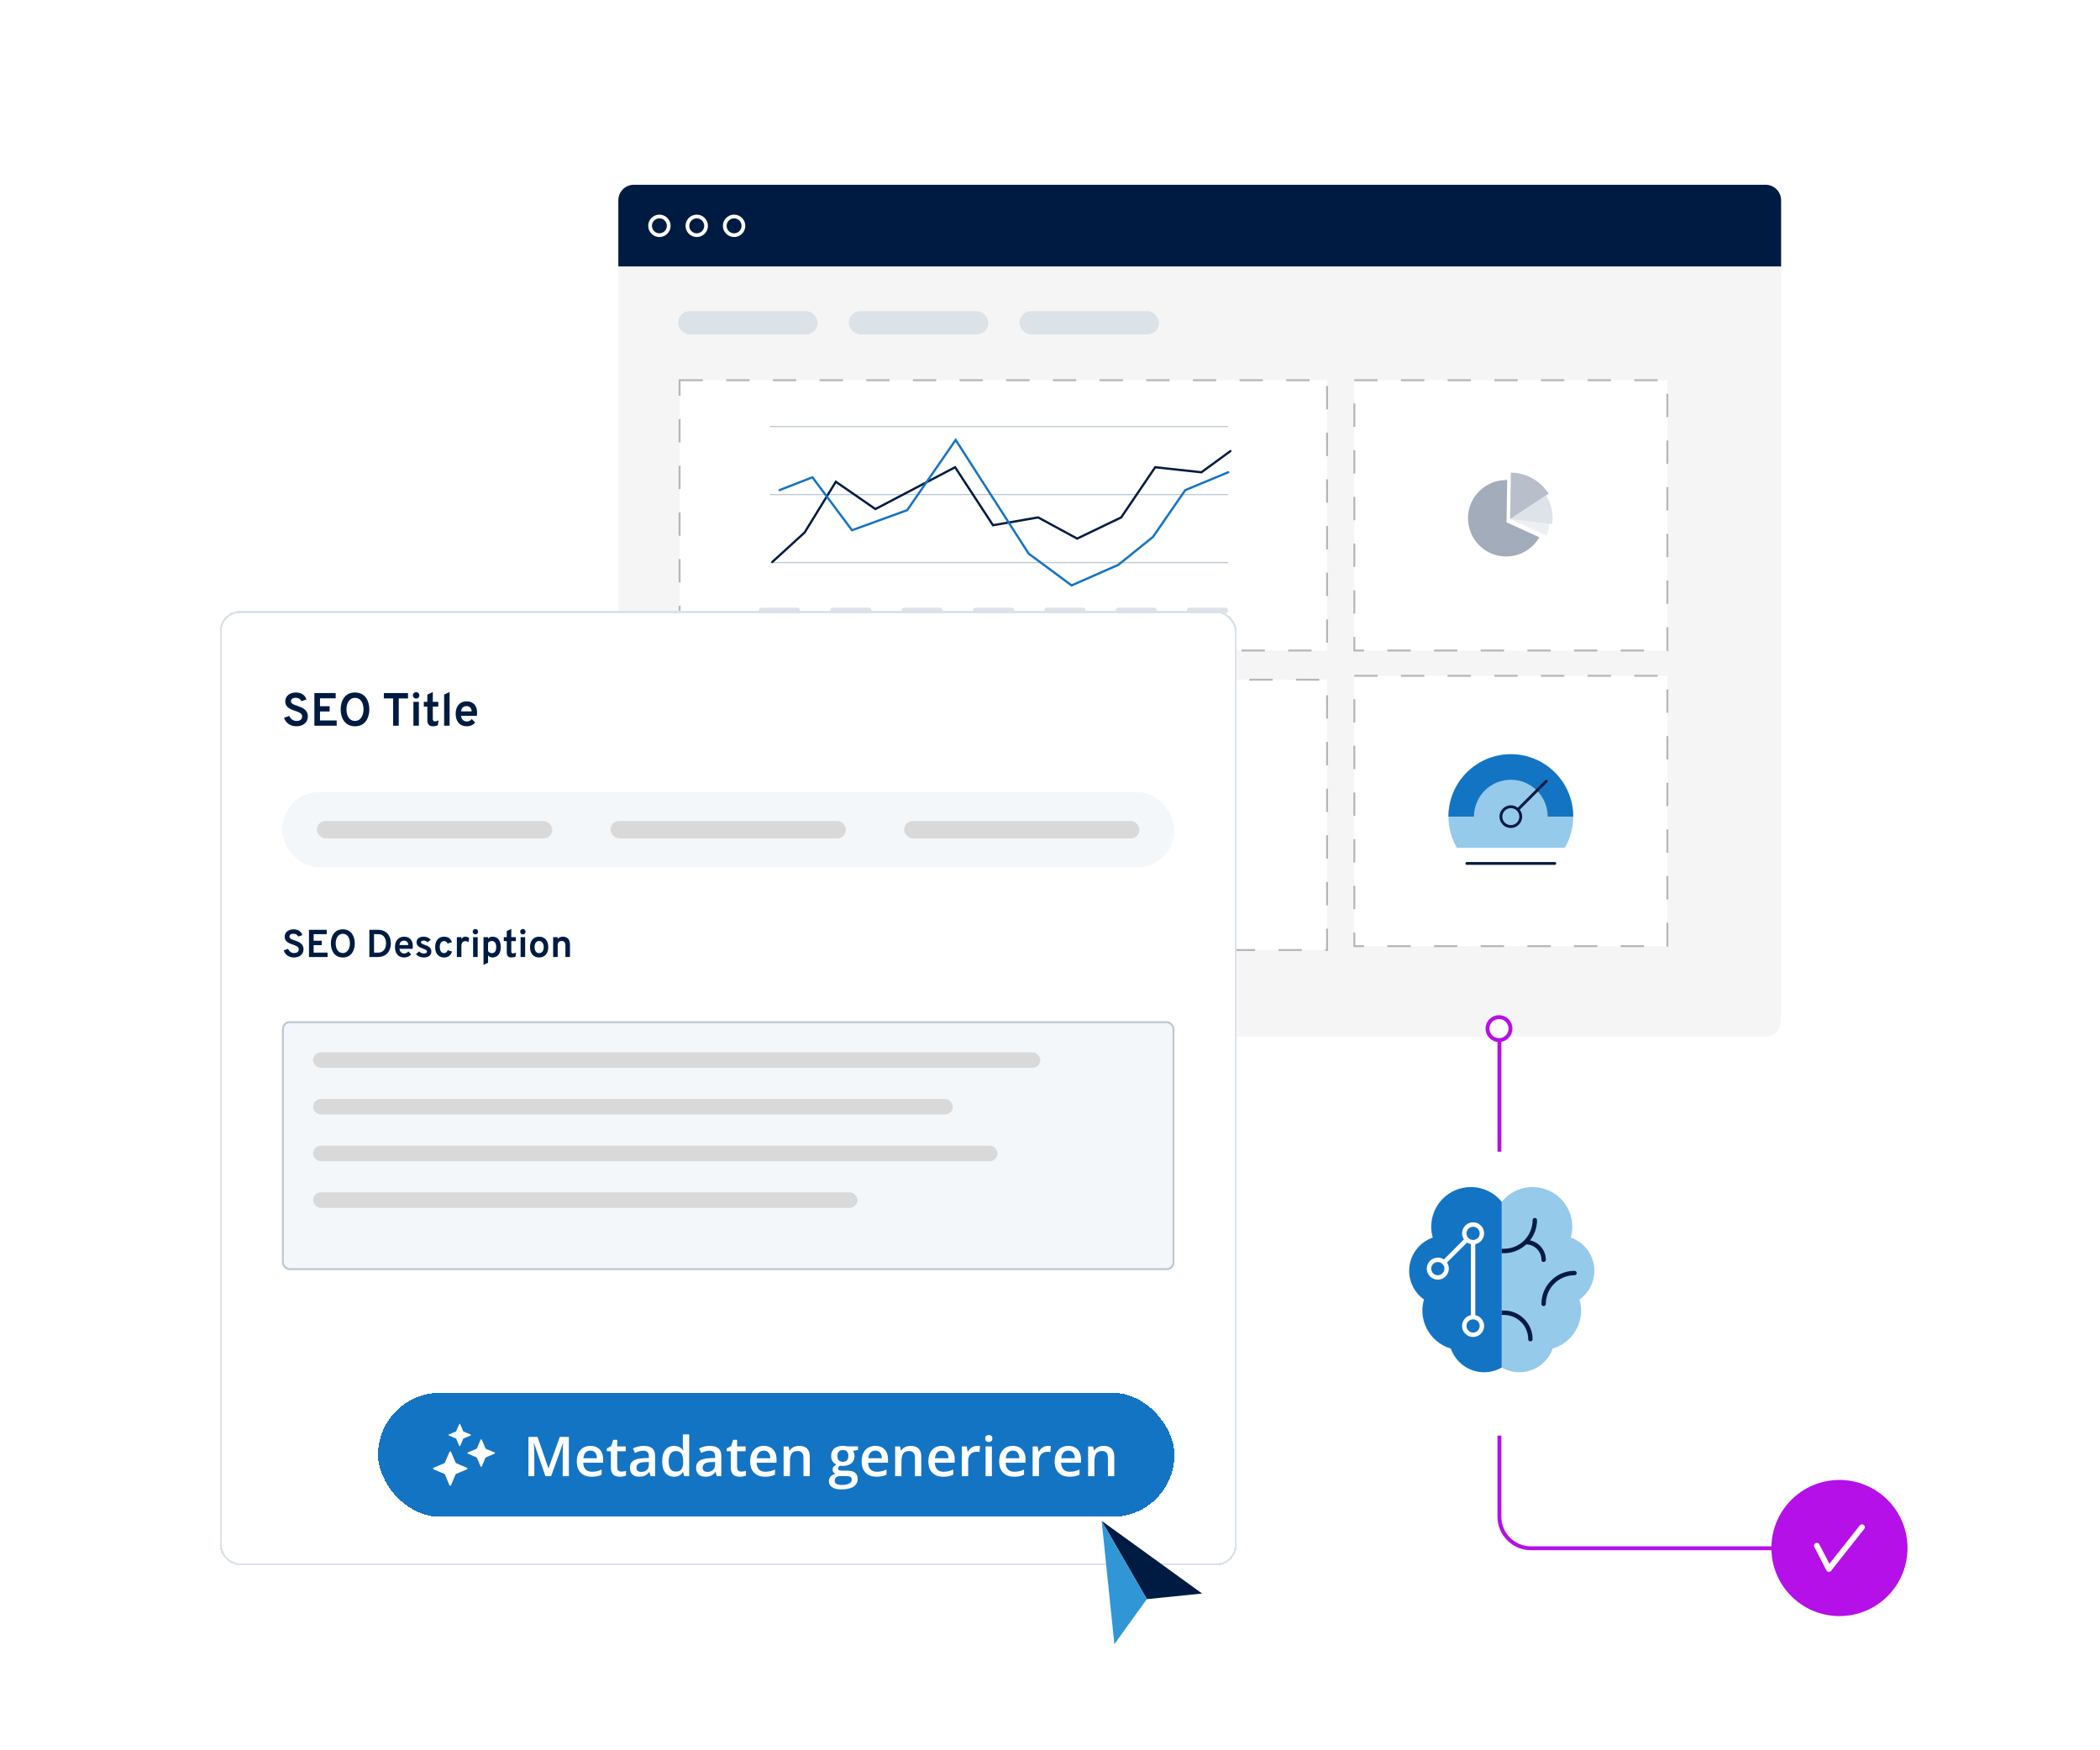 <?xml version="1.0" encoding="UTF-8"?>
<svg xmlns="http://www.w3.org/2000/svg" width="1080" height="900" viewBox="0 0 1080 900" fill="none">
  <rect width="1080" height="900" fill="white"></rect>
  <g filter="url(#filter0_d_903_5336)">
    <rect x="318" y="95" width="598" height="434" rx="8" fill="#F5F5F5"></rect>
  </g>
  <rect x="348.726" y="160" width="71.782" height="11.964" rx="5.982" fill="#DBE2E8"></rect>
  <rect x="436.508" y="160" width="71.782" height="11.964" rx="5.982" fill="#DBE2E8"></rect>
  <rect x="524.29" y="160" width="71.782" height="11.964" rx="5.982" fill="#DBE2E8"></rect>
  <rect x="349.5" y="195.5" width="333" height="139" fill="white"></rect>
  <rect x="349.5" y="195.5" width="333" height="139" stroke="#B7B7B7" stroke-dasharray="12 12"></rect>
  <g clip-path="url(#clip0_903_5336)">
    <path d="M514.418 250.132C514.364 250.132 514.313 250.129 514.259 250.129C514.178 250.125 514.093 250.125 514.009 250.125C505.168 250.126 498 257.29 498 266.134C498 274.978 505.168 282.143 514.009 282.143C519.945 282.143 525.124 278.914 527.889 274.115L514.144 267.837L514.418 250.132H514.418Z" fill="#465A75"></path>
    <path d="M515.658 266.458L529.403 272.736L531.108 273.514C531.433 272.018 531.853 270.316 532.066 268.502L521.962 267.243L515.658 266.457L515.658 266.458Z" fill="#DBE2E8"></path>
    <path d="M530.729 256.534L529.66 257.238L517.865 265.004L515.659 266.457L521.962 267.243L532.066 268.502H532.067L533.249 268.65C533.366 267.888 533.434 267.111 533.445 266.319C533.449 266.214 533.449 266.108 533.449 266.003C533.449 262.524 532.451 259.278 530.729 256.534H530.729L530.729 256.534Z" fill="#BCC8D4"></path>
    <path d="M529.66 257.238L530.729 256.534H530.73L531.785 255.837C531.433 255.285 531.054 254.754 530.648 254.239C527.199 249.901 521.912 247.088 515.959 247L515.932 248.753L515.658 266.458L517.866 265.004L529.66 257.238L529.66 257.238Z" fill="#718095"></path>
  </g>
  <rect x="384" y="203" width="270" height="126.115" rx="4.586" fill="white"></rect>
  <line x1="396.038" y1="219.337" x2="631.643" y2="219.337" stroke="#BCC8D4" stroke-width="0.573"></line>
  <line x1="396.038" y1="254.306" x2="631.643" y2="254.306" stroke="#BCC8D4" stroke-width="0.573"></line>
  <line x1="396.038" y1="289.274" x2="631.643" y2="289.274" stroke="#BCC8D4" stroke-width="0.573"></line>
  <path d="M397.185 288.987L413.809 273.796L429.86 247.713L450.21 261.758L491.198 240.261L510.688 270.07L533.905 266.057L553.968 276.949L576.612 266.057L594.096 240.261L617.885 242.841L632.79 231.949" stroke="#001B41" stroke-width="1.147" stroke-linecap="round"></path>
  <path d="M400.911 252.013L417.821 245.42L438.172 272.65L466.548 262.331L491.484 226.217L529.032 284.688L551.102 301.025L575.178 290.42L592.949 276.089L609.573 252.013L631.643 242.841" stroke="#1474C4" stroke-width="1.147" stroke-linecap="round"></path>
  <line x1="391.739" y1="313.923" x2="410.083" y2="313.923" stroke="#DBE2E8" stroke-width="2.866" stroke-linecap="round"></line>
  <line x1="428.427" y1="313.923" x2="446.771" y2="313.923" stroke="#DBE2E8" stroke-width="2.866" stroke-linecap="round"></line>
  <line x1="465.115" y1="313.923" x2="483.458" y2="313.923" stroke="#DBE2E8" stroke-width="2.866" stroke-linecap="round"></line>
  <line x1="501.803" y1="313.923" x2="520.146" y2="313.923" stroke="#DBE2E8" stroke-width="2.866" stroke-linecap="round"></line>
  <line x1="538.49" y1="313.923" x2="556.834" y2="313.923" stroke="#DBE2E8" stroke-width="2.866" stroke-linecap="round"></line>
  <line x1="575.178" y1="313.923" x2="593.522" y2="313.923" stroke="#DBE2E8" stroke-width="2.866" stroke-linecap="round"></line>
  <line x1="611.866" y1="313.923" x2="630.21" y2="313.923" stroke="#DBE2E8" stroke-width="2.866" stroke-linecap="round"></line>
  <rect x="696.5" y="195.5" width="161" height="139" fill="white"></rect>
  <rect x="696.5" y="195.5" width="161" height="139" stroke="#B7B7B7" stroke-dasharray="12 12"></rect>
  <g opacity="0.5" clip-path="url(#clip1_903_5336)">
    <path d="M775.121 246.845C775.054 246.845 774.992 246.841 774.925 246.841C774.826 246.837 774.722 246.837 774.618 246.837C763.765 246.837 754.965 255.633 754.965 266.49C754.965 277.347 763.765 286.143 774.618 286.143C781.906 286.143 788.263 282.179 791.658 276.287L774.784 268.58L775.121 246.845H775.121Z" fill="#465A75"></path>
    <path d="M776.643 266.887L793.516 274.594L795.61 275.55C796.009 273.713 796.524 271.624 796.786 269.397L784.382 267.851L776.643 266.887L776.643 266.887Z" fill="#DBE2E8"></path>
    <path d="M795.145 254.705L793.832 255.569L779.353 265.102L776.644 266.887L784.382 267.851L796.786 269.397H796.787L798.239 269.578C798.382 268.643 798.465 267.689 798.479 266.717C798.484 266.588 798.484 266.458 798.484 266.328C798.484 262.057 797.259 258.073 795.145 254.704H795.145L795.145 254.705Z" fill="#BCC8D4"></path>
    <path d="M793.832 255.569L795.145 254.705H795.145L796.441 253.849C796.009 253.171 795.544 252.519 795.045 251.887C790.811 246.561 784.321 243.108 777.012 243L776.979 245.152L776.643 266.887L779.353 265.103L793.832 255.569L793.832 255.569Z" fill="#718095"></path>
  </g>
  <path d="M318 103C318 98.582 321.582 95 326 95H908C912.418 95 916 98.582 916 103V137H318V103Z" fill="#001B41"></path>
  <circle cx="339.124" cy="116.124" r="4.801" stroke="white" stroke-width="1.92"></circle>
  <circle cx="358.327" cy="116.124" r="4.801" stroke="white" stroke-width="1.92"></circle>
  <circle cx="377.531" cy="116.124" r="4.801" stroke="white" stroke-width="1.92"></circle>
  <rect x="696.5" y="347.5" width="161" height="139" fill="white"></rect>
  <rect x="696.5" y="347.5" width="161" height="139" stroke="#B7B7B7" stroke-dasharray="12 12"></rect>
  <g clip-path="url(#clip2_903_5336)">
    <g clip-path="url(#clip3_903_5336)">
      <path d="M804.78 435.958C807.511 431.238 809.083 425.763 809.083 419.917C809.083 402.198 794.719 387.833 777 387.833C759.281 387.833 744.917 402.198 744.917 419.917C744.917 425.763 746.487 431.238 749.22 435.958H804.78Z" fill="#95CAEB"></path>
      <path d="M777 400.958C787.471 400.958 795.958 409.446 795.958 419.917H809.083C809.083 402.198 794.719 387.833 777 387.833C759.281 387.833 744.917 402.198 744.917 419.917H758.042C758.042 409.446 766.529 400.958 777 400.958Z" fill="#1474C4"></path>
      <path d="M799.604 444.708H754.396C753.993 444.708 753.667 444.382 753.667 443.979C753.667 443.577 753.993 443.25 754.396 443.25H799.604C800.007 443.25 800.333 443.577 800.333 443.979C800.333 444.382 800.007 444.708 799.604 444.708Z" fill="#001B41"></path>
      <path d="M795.745 401.171C795.461 400.887 794.999 400.887 794.714 401.171L780.558 415.327C779.571 414.559 778.346 414.083 777 414.083C773.783 414.083 771.167 416.7 771.167 419.917C771.167 423.134 773.783 425.75 777 425.75C780.217 425.75 782.833 423.134 782.833 419.917C782.833 418.572 782.357 417.347 781.589 416.358L795.745 402.202C796.03 401.918 796.03 401.456 795.745 401.171ZM777 424.292C774.588 424.292 772.625 422.329 772.625 419.917C772.625 417.505 774.588 415.542 777 415.542C779.412 415.542 781.375 417.505 781.375 419.917C781.375 422.329 779.412 424.292 777 424.292Z" fill="#001B41"></path>
    </g>
  </g>
  <rect x="522.5" y="349.5" width="160" height="139" fill="white"></rect>
  <rect x="522.5" y="349.5" width="160" height="139" stroke="#B7B7B7" stroke-dasharray="12 12"></rect>
  <g clip-path="url(#clip4_903_5336)">
    <path d="M593.927 420.681H588.631C587.781 420.681 587.092 421.37 587.092 422.22V433.125C587.092 433.975 587.781 434.664 588.631 434.664H593.927C594.777 434.664 595.466 433.975 595.466 433.125V422.22C595.466 421.37 594.777 420.681 593.927 420.681Z" fill="#465A75"></path>
    <path d="M604.835 404H599.539C598.689 404 598 404.689 598 405.539V433.294C598 434.144 598.689 434.833 599.539 434.833H604.835C605.685 434.833 606.374 434.144 606.374 433.294V405.539C606.374 404.689 605.685 404 604.835 404Z" fill="#BCC8D4"></path>
    <path d="M615.835 413.05H610.539C609.689 413.05 609 413.739 609 414.589V433.127C609 433.978 609.689 434.667 610.539 434.667H615.835C616.685 434.667 617.374 433.978 617.374 433.127V414.589C617.374 413.739 616.685 413.05 615.835 413.05Z" fill="#97A3B4"></path>
  </g>
  <rect x="349.5" y="349.5" width="160" height="139" fill="white"></rect>
  <rect x="349.5" y="349.5" width="160" height="139" stroke="#B7B7B7" stroke-dasharray="12 12"></rect>
  <g clip-path="url(#clip5_903_5336)">
    <path d="M420.927 420.681H415.631C414.781 420.681 414.092 421.37 414.092 422.22V433.125C414.092 433.975 414.781 434.664 415.631 434.664H420.927C421.777 434.664 422.466 433.975 422.466 433.125V422.22C422.466 421.37 421.777 420.681 420.927 420.681Z" fill="#465A75"></path>
    <path d="M431.835 404H426.539C425.689 404 425 404.689 425 405.539V433.294C425 434.144 425.689 434.833 426.539 434.833H431.835C432.685 434.833 433.374 434.144 433.374 433.294V405.539C433.374 404.689 432.685 404 431.835 404Z" fill="#BCC8D4"></path>
    <path d="M442.835 413.05H437.539C436.689 413.05 436 413.739 436 414.589V433.127C436 433.978 436.689 434.667 437.539 434.667H442.835C443.685 434.667 444.374 433.978 444.374 433.127V414.589C444.374 413.739 443.685 413.05 442.835 413.05Z" fill="#97A3B4"></path>
  </g>
  <path d="M771.125 528V779.875C771.125 788.853 778.397 796.125 787.375 796.125H913.312" stroke="#B410E7" stroke-width="2"></path>
  <path d="M946 831C965.338 831 981 815.338 981 796C981 776.663 965.338 761 946 761C926.663 761 911 776.663 911 796C911 815.338 926.663 831 946 831Z" fill="#B410E7"></path>
  <path d="M934.392 794.804L940.575 806.792L957.608 785.267" stroke="white" stroke-width="2.917" stroke-linecap="round" stroke-linejoin="round"></path>
  <g filter="url(#filter1_d_903_5336)">
    <rect width="146" height="146" rx="5.771" transform="matrix(-1 0 0 1 844 585)" fill="white"></rect>
  </g>
  <g clip-path="url(#clip6_903_5336)">
    <path d="M772.325 617.978C776.067 613.35 781.783 610.384 788.198 610.384C799.47 610.384 808.605 619.52 808.605 630.792C808.605 632.728 808.317 634.594 807.814 636.368C814.873 638.85 819.943 645.558 819.943 653.467C819.943 659.555 816.932 664.931 812.331 668.221C812.848 670.02 813.14 671.911 813.14 673.874C813.14 683.135 806.966 690.944 798.513 693.438C796.046 700.524 789.323 705.619 781.395 705.619C778.087 705.619 774.996 704.719 772.325 703.173V617.978Z" fill="#95CAEB"></path>
    <path d="M772.325 617.978C768.584 613.35 762.868 610.384 756.453 610.384C745.181 610.384 736.045 619.52 736.045 630.792C736.045 632.728 736.333 634.594 736.837 636.368C729.778 638.85 724.708 645.558 724.708 653.467C724.708 659.555 727.719 664.931 732.32 668.221C731.803 670.02 731.51 671.911 731.51 673.874C731.51 683.135 737.685 690.944 746.138 693.438C748.605 700.524 755.328 705.619 763.255 705.619C766.564 705.619 769.654 704.719 772.325 703.173V617.978Z" fill="#1474C4"></path>
    <path d="M739.447 646.664C740.601 646.664 741.671 647.013 742.569 647.608L752.863 637.313C752.269 636.417 751.92 635.345 751.92 634.191C751.92 631.064 754.462 628.522 757.589 628.522C760.716 628.522 763.258 631.064 763.258 634.191C763.258 636.93 761.308 639.218 758.723 639.744V676.253C761.308 676.779 763.258 679.069 763.258 681.806C763.258 684.933 760.716 687.475 757.589 687.475C754.462 687.475 751.92 684.933 751.92 681.806C751.92 679.067 753.87 676.779 756.455 676.253V639.746C755.732 639.599 755.063 639.311 754.466 638.916L744.172 649.211C744.766 650.106 745.115 651.179 745.115 652.333C745.115 655.46 742.573 658.002 739.447 658.002C736.32 658.002 733.778 655.46 733.778 652.333C733.778 649.206 736.32 646.664 739.447 646.664ZM760.988 634.193C760.988 632.318 759.462 630.792 757.587 630.792C755.711 630.792 754.185 632.318 754.185 634.193C754.185 636.068 755.711 637.594 757.587 637.594C759.462 637.594 760.988 636.068 760.988 634.193ZM754.185 681.81C754.185 683.686 755.711 685.212 757.587 685.212C759.462 685.212 760.988 683.686 760.988 681.81C760.988 679.935 759.462 678.409 757.587 678.409C755.711 678.409 754.185 679.935 754.185 681.81ZM739.447 655.734C741.322 655.734 742.848 654.208 742.848 652.333C742.848 650.458 741.322 648.932 739.447 648.932C737.571 648.932 736.045 650.458 736.045 652.333C736.045 654.208 737.571 655.734 739.447 655.734Z" fill="white"></path>
    <path d="M793.867 671.607C794.492 671.607 795 671.099 795 670.473C795 662.346 801.612 655.734 809.739 655.734C810.365 655.734 810.873 655.226 810.873 654.601C810.873 653.975 810.365 653.467 809.739 653.467C800.361 653.467 792.733 661.095 792.733 670.473C792.733 671.099 793.241 671.607 793.867 671.607ZM772.325 642.129H773.459C781.586 642.129 788.198 635.517 788.198 627.391C788.198 626.765 788.706 626.257 789.332 626.257C789.957 626.257 790.465 626.765 790.465 627.391C790.465 631.318 789.114 634.928 786.871 637.807C791.506 638.769 795 642.882 795 647.798C795 648.424 794.492 648.932 793.867 648.932C793.241 648.932 792.733 648.424 792.733 647.798C792.733 643.481 789.261 639.971 784.964 639.878C781.933 642.674 777.899 644.397 773.459 644.397H772.325V642.129ZM772.325 673.874H773.459C781.586 673.874 788.198 680.486 788.198 688.613C788.198 689.239 787.69 689.747 787.064 689.747C786.438 689.747 785.93 689.239 785.93 688.613C785.93 681.738 780.334 676.142 773.459 676.142H772.325V673.874Z" fill="#001B41"></path>
  </g>
  <g filter="url(#filter2_d_903_5336)">
    <rect x="113" y="309" width="523" height="490.697" rx="10.336" fill="white" shape-rendering="crispEdges"></rect>
    <rect x="113.5" y="309.5" width="522" height="489.697" rx="9.836" stroke="#DBE2E8" shape-rendering="crispEdges"></rect>
    <path d="M152.416 368.288C149.32 368.288 146.992 366.608 146.08 363.944L148.744 362.96C149.44 364.496 150.784 365.552 152.512 365.552C154.24 365.552 155.392 364.76 155.392 363.224C155.392 361.616 153.688 361.016 151.792 360.368C149.392 359.552 146.704 358.616 146.704 355.424C146.704 352.976 148.696 350.912 152.224 350.912C155.152 350.912 157 352.448 157.6 354.512L155.008 355.376C154.576 354.392 153.616 353.648 152.032 353.648C150.52 353.648 149.632 354.296 149.632 355.448C149.632 356.672 151.096 357.176 152.848 357.752C155.296 358.616 158.32 359.672 158.32 363.224C158.32 366.464 155.728 368.288 152.416 368.288ZM161.688 368V351.2H172.632V353.912H164.568V357.968H169.536V360.68H164.568V365.288H173.16V368H161.688ZM182.566 368.288C177.166 368.288 175.198 363.752 175.198 359.6C175.198 355.448 177.166 350.912 182.566 350.912C187.99 350.912 189.934 355.448 189.934 359.6C189.934 363.752 187.99 368.288 182.566 368.288ZM182.566 365.528C185.806 365.528 186.958 362.168 186.958 359.6C186.958 356.84 185.83 353.672 182.566 353.672C179.302 353.672 178.174 357.008 178.174 359.6C178.174 362.336 179.302 365.528 182.566 365.528ZM205.061 353.96V368H202.181V353.96H197.405V351.2H209.837V353.96H205.061ZM214.029 354.056C213.093 354.056 212.349 353.312 212.349 352.376C212.349 351.464 213.093 350.72 214.029 350.72C214.965 350.72 215.685 351.464 215.685 352.376C215.685 353.312 214.965 354.056 214.029 354.056ZM212.613 368V355.736H215.421V368H212.613ZM222.634 368.288C220.618 368.288 219.778 367.088 219.778 365.144V358.184H217.954V355.736H219.778V352.016L222.586 350.672V355.736H225.418V358.184H222.586V364.592C222.586 365.288 222.874 365.768 223.618 365.768C224.242 365.768 224.89 365.576 225.538 365.216L225.202 367.736C224.506 368.096 223.642 368.288 222.634 368.288ZM228.412 368V351.992L231.22 350.672V368H228.412ZM240.012 368.288C236.532 368.288 234.348 365.888 234.348 361.856C234.348 357.848 236.58 355.448 240.012 355.448C242.964 355.448 245.364 357.272 245.364 361.208C245.364 361.712 245.34 362.384 245.268 362.936H237.132C237.228 364.736 238.548 365.816 240.012 365.816C241.092 365.816 241.956 365.408 242.604 364.544L244.38 366.368C243.42 367.52 241.98 368.288 240.012 368.288ZM237.156 360.608H242.58C242.46 358.736 241.284 357.92 240.012 357.92C238.5 357.92 237.3 358.688 237.156 360.608Z" fill="#001B41"></path>
    <rect x="145" y="402" width="459" height="38.929" rx="19.464" fill="#F4F7FA"></rect>
    <rect x="162.967" y="416.973" width="121.059" height="8.984" rx="4.492" fill="#D9D9D9"></rect>
    <rect x="313.971" y="416.973" width="121.059" height="8.984" rx="4.492" fill="#D9D9D9"></rect>
    <rect x="464.975" y="416.973" width="121.059" height="8.984" rx="4.492" fill="#D9D9D9"></rect>
    <path d="M151.18 487.169C148.6 487.169 146.66 485.769 145.9 483.549L148.12 482.729C148.7 484.009 149.82 484.889 151.26 484.889C152.7 484.889 153.66 484.229 153.66 482.949C153.66 481.609 152.24 481.109 150.66 480.569C148.66 479.889 146.42 479.109 146.42 476.449C146.42 474.409 148.08 472.689 151.02 472.689C153.46 472.689 155 473.969 155.5 475.689L153.34 476.409C152.98 475.589 152.18 474.969 150.86 474.969C149.6 474.969 148.86 475.509 148.86 476.469C148.86 477.489 150.08 477.909 151.54 478.389C153.58 479.109 156.1 479.989 156.1 482.949C156.1 485.649 153.94 487.169 151.18 487.169ZM158.907 486.929V472.929H168.027V475.189H161.307V478.569H165.447V480.829H161.307V484.669H168.467V486.929H158.907ZM176.305 487.169C171.805 487.169 170.165 483.389 170.165 479.929C170.165 476.469 171.805 472.689 176.305 472.689C180.825 472.689 182.445 476.469 182.445 479.929C182.445 483.389 180.825 487.169 176.305 487.169ZM176.305 484.869C179.005 484.869 179.965 482.069 179.965 479.929C179.965 477.629 179.025 474.989 176.305 474.989C173.585 474.989 172.645 477.769 172.645 479.929C172.645 482.209 173.585 484.869 176.305 484.869ZM189.962 472.929H194.282C199.182 472.929 201.022 476.449 201.022 479.929C201.022 483.129 199.342 486.929 194.202 486.929H189.962V472.929ZM194.542 484.669C197.522 484.669 198.542 482.129 198.542 479.929C198.542 477.569 197.422 475.189 194.762 475.189H192.362V484.669H194.542ZM207.849 487.169C204.949 487.169 203.129 485.169 203.129 481.809C203.129 478.469 204.989 476.469 207.849 476.469C210.309 476.469 212.309 477.989 212.309 481.269C212.309 481.689 212.289 482.249 212.229 482.709H205.449C205.529 484.209 206.629 485.109 207.849 485.109C208.749 485.109 209.469 484.769 210.009 484.049L211.489 485.569C210.689 486.529 209.489 487.169 207.849 487.169ZM205.469 480.769H209.989C209.889 479.209 208.909 478.529 207.849 478.529C206.589 478.529 205.589 479.169 205.469 480.769ZM217.925 487.169C216.285 487.169 214.705 486.489 213.945 485.409L215.545 484.049C215.965 484.469 216.805 485.129 217.925 485.129C218.885 485.129 219.585 484.869 219.585 484.129C219.585 483.409 218.765 483.089 217.605 482.629C215.385 481.889 214.225 481.029 214.225 479.309C214.225 477.469 215.845 476.469 217.865 476.469C219.625 476.469 220.825 477.229 221.525 478.049L219.905 479.369C219.405 478.889 218.805 478.509 217.865 478.509C217.025 478.509 216.485 478.809 216.485 479.349C216.485 479.969 217.405 480.329 218.485 480.689C220.465 481.349 221.845 482.189 221.845 484.129C221.845 486.109 220.285 487.169 217.925 487.169ZM228.353 487.169C225.573 487.169 223.793 485.189 223.793 481.829C223.793 478.489 225.573 476.469 228.353 476.469C230.333 476.469 231.793 477.329 232.413 479.289L230.193 480.029C229.893 479.249 229.273 478.709 228.433 478.709C227.013 478.709 226.173 479.929 226.173 481.829C226.173 483.729 227.013 484.909 228.353 484.909C229.273 484.909 229.933 484.389 230.213 483.429L232.453 484.109C231.873 486.129 230.473 487.169 228.353 487.169ZM234.957 486.929V476.709H237.297V477.769C237.697 476.929 238.377 476.469 239.397 476.469C240.157 476.469 240.777 476.729 241.297 477.169L240.957 479.309C240.537 479.009 239.997 478.769 239.217 478.769C238.317 478.769 237.297 479.269 237.297 481.209V486.929H234.957ZM244.497 475.309C243.717 475.309 243.097 474.689 243.097 473.909C243.097 473.149 243.717 472.529 244.497 472.529C245.277 472.529 245.877 473.149 245.877 473.909C245.877 474.689 245.277 475.309 244.497 475.309ZM243.317 486.929V476.709H245.657V486.929H243.317ZM253.328 487.169C252.228 487.169 251.488 486.709 251.008 486.109V489.869L248.668 490.949V476.709H251.008V477.489C251.508 476.889 252.248 476.469 253.348 476.469C255.888 476.469 257.548 478.409 257.548 481.829C257.548 485.189 255.808 487.169 253.328 487.169ZM252.988 484.929C254.408 484.929 255.208 483.829 255.208 481.829C255.208 479.969 254.428 478.689 252.988 478.689C252.068 478.689 251.428 479.069 251.008 479.689V483.929C251.368 484.449 252.048 484.929 252.988 484.929ZM262.996 487.169C261.316 487.169 260.616 486.169 260.616 484.549V478.749H259.096V476.709H260.616V473.609L262.956 472.489V476.709H265.316V478.749H262.956V484.089C262.956 484.669 263.196 485.069 263.816 485.069C264.336 485.069 264.876 484.909 265.416 484.609L265.136 486.709C264.556 487.009 263.836 487.169 262.996 487.169ZM268.911 475.309C268.131 475.309 267.511 474.689 267.511 473.909C267.511 473.149 268.131 472.529 268.911 472.529C269.691 472.529 270.291 473.149 270.291 473.909C270.291 474.689 269.691 475.309 268.911 475.309ZM267.731 486.929V476.709H270.071V486.929H267.731ZM277.262 487.169C274.402 487.169 272.582 485.189 272.582 481.829C272.582 478.489 274.402 476.469 277.262 476.469C280.142 476.469 281.962 478.489 281.962 481.829C281.962 485.189 280.142 487.169 277.262 487.169ZM277.262 484.929C278.722 484.929 279.622 483.769 279.622 481.829C279.622 479.889 278.722 478.689 277.262 478.689C275.842 478.689 274.922 479.889 274.922 481.829C274.922 483.769 275.842 484.929 277.262 484.929ZM290.789 486.929V481.069C290.789 479.389 290.069 478.689 288.889 478.689C287.629 478.689 286.809 479.349 286.809 481.029V486.929H284.469V476.709H286.809V477.669C287.469 476.869 288.349 476.469 289.509 476.469C291.449 476.469 293.129 477.529 293.129 480.649V486.929H290.789Z" fill="#001B41"></path>
    <rect x="145.5" y="520.429" width="458" height="127" rx="3.5" fill="#F4F7FA"></rect>
    <rect x="145.5" y="520.429" width="458" height="127" rx="3.5" stroke="#BCC8D4"></rect>
    <rect x="161" y="535.929" width="374" height="8" rx="4" fill="#D9D9D9"></rect>
    <rect x="161" y="559.929" width="329" height="8" rx="4" fill="#D9D9D9"></rect>
    <rect x="161" y="583.929" width="352" height="8" rx="4" fill="#D9D9D9"></rect>
    <rect x="161" y="607.929" width="280" height="8" rx="4" fill="#D9D9D9"></rect>
    <g filter="url(#filter3_d_903_5336)">
      <rect x="194.409" y="703.929" width="409.591" height="63.769" rx="31.884" fill="#1474C4" shape-rendering="crispEdges"></rect>
      <g clip-path="url(#clip7_903_5336)">
        <path d="M231.958 734.312L234.315 739.894C234.36 739.999 234.443 740.082 234.549 740.127L240.13 742.485C240.487 742.635 240.487 743.142 240.13 743.292L234.549 745.65C234.444 745.694 234.36 745.777 234.315 745.883L231.958 751.464C231.807 751.822 231.301 751.822 231.151 751.464L228.793 745.883C228.749 745.778 228.666 745.694 228.56 745.65L222.978 743.293C222.62 743.143 222.62 742.636 222.978 742.486L228.559 740.128C228.664 740.083 228.748 740.001 228.792 739.895L231.15 734.312C231.3 733.955 231.806 733.955 231.957 734.312H231.958Z" fill="white"></path>
        <path d="M236.68 720.068L238.212 723.696C238.241 723.764 238.295 723.819 238.364 723.848L241.991 725.38C242.224 725.478 242.224 725.807 241.991 725.905L238.364 727.437C238.295 727.466 238.241 727.52 238.212 727.589L236.68 731.217C236.582 731.449 236.253 731.449 236.155 731.217L234.623 727.589C234.594 727.521 234.54 727.466 234.471 727.437L230.842 725.905C230.61 725.808 230.61 725.479 230.842 725.381L234.47 723.848C234.538 723.819 234.593 723.765 234.622 723.697L236.154 720.068C236.252 719.836 236.581 719.836 236.679 720.068H236.68Z" fill="white"></path>
        <path d="M247.796 728.068L249.681 732.532C249.717 732.616 249.784 732.684 249.868 732.719L254.333 734.605C254.619 734.726 254.619 735.131 254.333 735.251L249.868 737.137C249.784 737.173 249.717 737.239 249.681 737.324L247.796 741.789C247.675 742.075 247.27 742.075 247.15 741.789L245.264 737.324C245.228 737.24 245.162 737.173 245.077 737.137L240.611 735.252C240.325 735.132 240.325 734.727 240.611 734.606L245.076 732.72C245.16 732.684 245.227 732.618 245.263 732.533L247.149 728.068C247.269 727.782 247.674 727.782 247.795 728.068H247.796Z" fill="white"></path>
      </g>
      <path d="M280.5 746.813L274.682 729.94H274.558C274.586 730.318 274.618 730.834 274.655 731.488C274.692 732.142 274.724 732.842 274.752 733.588C274.779 734.335 274.793 735.049 274.793 735.73V746.813H271.78V726.61H276.437L282.034 742.737H282.117L287.907 726.61H292.55V746.813H289.386V735.565C289.386 734.947 289.395 734.279 289.413 733.561C289.441 732.842 289.469 732.16 289.496 731.516C289.533 730.871 289.561 730.355 289.579 729.968H289.469L283.43 746.813H280.5ZM303.633 731.225C304.996 731.225 306.166 731.506 307.143 732.068C308.12 732.63 308.87 733.427 309.395 734.459C309.921 735.491 310.183 736.725 310.183 738.162V739.904H299.971C300.008 741.387 300.404 742.529 301.159 743.331C301.924 744.132 302.993 744.533 304.365 744.533C305.342 744.533 306.217 744.441 306.991 744.257C307.774 744.063 308.58 743.782 309.409 743.414V746.053C308.645 746.412 307.866 746.675 307.074 746.841C306.282 747.007 305.333 747.089 304.227 747.089C302.726 747.089 301.404 746.799 300.261 746.219C299.128 745.629 298.239 744.754 297.594 743.593C296.958 742.433 296.641 740.991 296.641 739.268C296.641 737.554 296.931 736.099 297.511 734.901C298.092 733.704 298.907 732.792 299.957 732.165C301.007 731.539 302.233 731.225 303.633 731.225ZM303.633 733.671C302.61 733.671 301.781 734.003 301.146 734.666C300.519 735.33 300.151 736.302 300.04 737.582H307.005C306.996 736.817 306.867 736.14 306.618 735.551C306.378 734.961 306.01 734.5 305.512 734.169C305.024 733.837 304.398 733.671 303.633 733.671ZM319.539 744.464C319.962 744.464 320.381 744.427 320.796 744.353C321.211 744.27 321.588 744.174 321.929 744.063V746.523C321.57 746.68 321.105 746.813 320.533 746.924C319.962 747.034 319.368 747.089 318.751 747.089C317.885 747.089 317.106 746.947 316.415 746.661C315.724 746.366 315.176 745.864 314.771 745.155C314.366 744.445 314.163 743.464 314.163 742.211V733.989H312.076V732.538L314.315 731.391L315.379 728.116H317.424V731.516H321.805V733.989H317.424V742.17C317.424 742.944 317.618 743.52 318.005 743.897C318.392 744.275 318.903 744.464 319.539 744.464ZM331.036 731.225C332.97 731.225 334.431 731.654 335.416 732.511C336.411 733.367 336.909 734.703 336.909 736.518V746.813H334.601L333.979 744.644H333.869C333.436 745.196 332.989 745.652 332.528 746.012C332.068 746.371 331.533 746.638 330.925 746.813C330.326 746.997 329.594 747.089 328.728 747.089C327.816 747.089 327.001 746.924 326.282 746.592C325.564 746.251 324.997 745.735 324.582 745.044C324.168 744.353 323.961 743.478 323.961 742.419C323.961 740.843 324.546 739.66 325.716 738.867C326.895 738.075 328.673 737.637 331.05 737.554L333.703 737.458V736.656C333.703 735.597 333.454 734.841 332.957 734.39C332.468 733.939 331.777 733.713 330.884 733.713C330.119 733.713 329.378 733.823 328.659 734.044C327.94 734.266 327.24 734.537 326.558 734.86L325.508 732.566C326.254 732.17 327.102 731.847 328.051 731.599C329.009 731.35 330.004 731.225 331.036 731.225ZM333.689 739.503L331.713 739.572C330.092 739.627 328.954 739.904 328.3 740.401C327.646 740.899 327.319 741.58 327.319 742.446C327.319 743.202 327.544 743.755 327.996 744.105C328.447 744.445 329.041 744.616 329.778 744.616C330.902 744.616 331.833 744.298 332.57 743.662C333.316 743.018 333.689 742.073 333.689 740.83V739.503ZM346.596 747.089C344.772 747.089 343.307 746.426 342.201 745.1C341.105 743.764 340.557 741.797 340.557 739.199C340.557 736.573 341.114 734.588 342.229 733.243C343.353 731.898 344.832 731.225 346.665 731.225C347.439 731.225 348.116 731.331 348.696 731.543C349.277 731.746 349.774 732.022 350.189 732.372C350.613 732.722 350.972 733.114 351.267 733.547H351.419C351.373 733.261 351.317 732.851 351.253 732.317C351.198 731.774 351.17 731.271 351.17 730.811V725.311H354.431V746.813H351.889L351.308 744.726H351.17C350.894 745.169 350.543 745.569 350.12 745.929C349.705 746.279 349.208 746.56 348.627 746.772C348.056 746.984 347.379 747.089 346.596 747.089ZM347.508 744.45C348.899 744.45 349.88 744.049 350.451 743.248C351.023 742.446 351.317 741.244 351.336 739.641V739.213C351.336 737.499 351.059 736.186 350.507 735.274C349.954 734.353 348.945 733.892 347.48 733.892C346.31 733.892 345.417 734.367 344.799 735.316C344.191 736.255 343.887 737.568 343.887 739.254C343.887 740.94 344.191 742.23 344.799 743.123C345.417 744.008 346.32 744.45 347.508 744.45ZM365.086 731.225C367.02 731.225 368.48 731.654 369.466 732.511C370.461 733.367 370.959 734.703 370.959 736.518V746.813H368.651L368.029 744.644H367.918C367.485 745.196 367.039 745.652 366.578 746.012C366.117 746.371 365.583 746.638 364.975 746.813C364.376 746.997 363.644 747.089 362.778 747.089C361.866 747.089 361.05 746.924 360.332 746.592C359.613 746.251 359.047 745.735 358.632 745.044C358.218 744.353 358.01 743.478 358.01 742.419C358.01 740.843 358.595 739.66 359.765 738.867C360.944 738.075 362.723 737.637 365.099 737.554L367.753 737.458V736.656C367.753 735.597 367.504 734.841 367.006 734.39C366.518 733.939 365.827 733.713 364.934 733.713C364.169 733.713 363.427 733.823 362.709 734.044C361.99 734.266 361.29 734.537 360.608 734.86L359.558 732.566C360.304 732.17 361.152 731.847 362.101 731.599C363.059 731.35 364.054 731.225 365.086 731.225ZM367.739 739.503L365.763 739.572C364.141 739.627 363.003 739.904 362.349 740.401C361.695 740.899 361.368 741.58 361.368 742.446C361.368 743.202 361.594 743.755 362.045 744.105C362.497 744.445 363.091 744.616 363.828 744.616C364.952 744.616 365.882 744.298 366.619 743.662C367.366 743.018 367.739 742.073 367.739 740.83V739.503ZM381.198 744.464C381.622 744.464 382.041 744.427 382.456 744.353C382.87 744.27 383.248 744.174 383.589 744.063V746.523C383.23 746.68 382.764 746.813 382.193 746.924C381.622 747.034 381.028 747.089 380.411 747.089C379.545 747.089 378.766 746.947 378.075 746.661C377.384 746.366 376.836 745.864 376.431 745.155C376.025 744.445 375.823 743.464 375.823 742.211V733.989H373.736V732.538L375.975 731.391L377.039 728.116H379.084V731.516H383.465V733.989H379.084V742.17C379.084 742.944 379.278 743.52 379.664 743.897C380.051 744.275 380.563 744.464 381.198 744.464ZM392.792 731.225C394.156 731.225 395.326 731.506 396.302 732.068C397.279 732.63 398.03 733.427 398.555 734.459C399.08 735.491 399.343 736.725 399.343 738.162V739.904H389.13C389.167 741.387 389.563 742.529 390.319 743.331C391.083 744.132 392.152 744.533 393.525 744.533C394.501 744.533 395.377 744.441 396.15 744.257C396.933 744.063 397.74 743.782 398.569 743.414V746.053C397.804 746.412 397.026 746.675 396.233 746.841C395.441 747.007 394.492 747.089 393.387 747.089C391.885 747.089 390.563 746.799 389.421 746.219C388.287 745.629 387.398 744.754 386.754 743.593C386.118 742.433 385.8 740.991 385.8 739.268C385.8 737.554 386.09 736.099 386.671 734.901C387.251 733.704 388.066 732.792 389.117 732.165C390.167 731.539 391.392 731.225 392.792 731.225ZM392.792 733.671C391.77 733.671 390.941 734.003 390.305 734.666C389.679 735.33 389.31 736.302 389.199 737.582H396.164C396.155 736.817 396.026 736.14 395.777 735.551C395.538 734.961 395.169 734.5 394.672 734.169C394.184 733.837 393.557 733.671 392.792 733.671ZM410.978 731.225C412.701 731.225 414.041 731.672 414.999 732.566C415.967 733.45 416.45 734.874 416.45 736.836V746.813H413.203V737.444C413.203 736.255 412.959 735.366 412.47 734.777C411.982 734.178 411.227 733.879 410.204 733.879C408.721 733.879 407.689 734.335 407.109 735.247C406.538 736.159 406.252 737.481 406.252 739.213V746.813H403.005V731.516H405.533L405.989 733.588H406.169C406.501 733.054 406.911 732.617 407.399 732.276C407.896 731.926 408.449 731.663 409.057 731.488C409.674 731.313 410.315 731.225 410.978 731.225ZM432.715 753.612C430.642 753.612 429.053 753.239 427.948 752.493C426.842 751.746 426.289 750.701 426.289 749.356C426.289 748.416 426.584 747.619 427.174 746.965C427.763 746.32 428.606 745.873 429.703 745.625C429.288 745.44 428.929 745.155 428.625 744.768C428.33 744.372 428.183 743.934 428.183 743.455C428.183 742.884 428.344 742.396 428.666 741.99C428.989 741.585 429.472 741.193 430.117 740.816C429.316 740.475 428.671 739.922 428.183 739.157C427.704 738.384 427.464 737.476 427.464 736.435C427.464 735.33 427.699 734.39 428.169 733.616C428.639 732.833 429.325 732.239 430.228 731.833C431.131 731.419 432.222 731.212 433.503 731.212C433.779 731.212 434.079 731.23 434.401 731.267C434.733 731.295 435.037 731.331 435.313 731.377C435.599 731.414 435.815 731.456 435.963 731.502H441.255V733.312L438.657 733.796C438.906 734.146 439.104 734.547 439.251 734.998C439.399 735.44 439.473 735.924 439.473 736.449C439.473 738.034 438.924 739.282 437.828 740.194C436.741 741.097 435.239 741.548 433.323 741.548C432.863 741.53 432.416 741.493 431.983 741.438C431.651 741.64 431.398 741.866 431.223 742.115C431.048 742.354 430.96 742.626 430.96 742.93C430.96 743.179 431.048 743.381 431.223 743.538C431.398 743.685 431.656 743.796 431.997 743.87C432.347 743.943 432.77 743.98 433.268 743.98H435.907C437.584 743.98 438.865 744.335 439.749 745.044C440.633 745.754 441.076 746.795 441.076 748.167C441.076 749.909 440.357 751.249 438.92 752.189C437.483 753.138 435.414 753.612 432.715 753.612ZM432.84 751.332C433.973 751.332 434.926 751.221 435.7 751C436.474 750.779 437.059 750.461 437.455 750.047C437.851 749.641 438.049 749.158 438.049 748.596C438.049 748.098 437.925 747.716 437.676 747.449C437.427 747.182 437.054 746.997 436.557 746.896C436.059 746.795 435.442 746.744 434.705 746.744H432.301C431.702 746.744 431.172 746.836 430.711 747.02C430.251 747.214 429.891 747.49 429.634 747.85C429.385 748.209 429.26 748.642 429.26 749.149C429.26 749.849 429.569 750.388 430.186 750.765C430.813 751.143 431.697 751.332 432.84 751.332ZM433.475 739.42C434.424 739.42 435.129 739.162 435.589 738.646C436.05 738.121 436.28 737.384 436.28 736.435C436.28 735.403 436.041 734.629 435.562 734.114C435.092 733.598 434.392 733.34 433.461 733.34C432.549 733.34 431.854 733.602 431.375 734.127C430.905 734.652 430.67 735.431 430.67 736.463C430.67 737.393 430.905 738.121 431.375 738.646C431.854 739.162 432.554 739.42 433.475 739.42ZM450.141 731.225C451.504 731.225 452.674 731.506 453.651 732.068C454.627 732.63 455.378 733.427 455.903 734.459C456.428 735.491 456.691 736.725 456.691 738.162V739.904H446.479C446.516 741.387 446.912 742.529 447.667 743.331C448.432 744.132 449.5 744.533 450.873 744.533C451.85 744.533 452.725 744.441 453.499 744.257C454.282 744.063 455.088 743.782 455.917 743.414V746.053C455.152 746.412 454.374 746.675 453.582 746.841C452.789 747.007 451.84 747.089 450.735 747.089C449.233 747.089 447.911 746.799 446.769 746.219C445.636 745.629 444.747 744.754 444.102 743.593C443.466 742.433 443.148 740.991 443.148 739.268C443.148 737.554 443.439 736.099 444.019 734.901C444.599 733.704 445.415 732.792 446.465 732.165C447.515 731.539 448.74 731.225 450.141 731.225ZM450.141 733.671C449.118 733.671 448.289 734.003 447.653 734.666C447.027 735.33 446.658 736.302 446.548 737.582H453.513C453.503 736.817 453.374 736.14 453.126 735.551C452.886 734.961 452.518 734.5 452.02 734.169C451.532 733.837 450.905 733.671 450.141 733.671ZM468.326 731.225C470.049 731.225 471.39 731.672 472.348 732.566C473.315 733.45 473.799 734.874 473.799 736.836V746.813H470.551V737.444C470.551 736.255 470.307 735.366 469.819 734.777C469.331 734.178 468.575 733.879 467.553 733.879C466.069 733.879 465.038 734.335 464.457 735.247C463.886 736.159 463.6 737.481 463.6 739.213V746.813H460.353V731.516H462.882L463.338 733.588H463.517C463.849 733.054 464.259 732.617 464.747 732.276C465.245 731.926 465.798 731.663 466.406 731.488C467.023 731.313 467.663 731.225 468.326 731.225ZM484.439 731.225C485.803 731.225 486.973 731.506 487.949 732.068C488.926 732.63 489.677 733.427 490.202 734.459C490.727 735.491 490.989 736.725 490.989 738.162V739.904H480.777C480.814 741.387 481.21 742.529 481.966 743.331C482.73 744.132 483.799 744.533 485.172 744.533C486.148 744.533 487.023 744.441 487.797 744.257C488.58 744.063 489.386 743.782 490.216 743.414V746.053C489.451 746.412 488.672 746.675 487.88 746.841C487.088 747.007 486.139 747.089 485.033 747.089C483.532 747.089 482.21 746.799 481.067 746.219C479.934 745.629 479.045 744.754 478.4 743.593C477.765 742.433 477.447 740.991 477.447 739.268C477.447 737.554 477.737 736.099 478.317 734.901C478.898 733.704 479.713 732.792 480.763 732.165C481.814 731.539 483.039 731.225 484.439 731.225ZM484.439 733.671C483.417 733.671 482.587 734.003 481.952 734.666C481.325 735.33 480.957 736.302 480.846 737.582H487.811C487.802 736.817 487.673 736.14 487.424 735.551C487.185 734.961 486.816 734.5 486.319 734.169C485.83 733.837 485.204 733.671 484.439 733.671ZM502.404 731.225C502.662 731.225 502.943 731.239 503.247 731.267C503.551 731.295 503.813 731.331 504.034 731.377L503.73 734.418C503.537 734.362 503.297 734.321 503.012 734.293C502.735 734.266 502.487 734.252 502.266 734.252C501.685 734.252 501.132 734.348 500.607 734.542C500.082 734.726 499.617 735.012 499.212 735.399C498.806 735.776 498.488 736.251 498.258 736.822C498.028 737.393 497.913 738.057 497.913 738.812V746.813H494.651V731.516H497.194L497.636 734.21H497.788C498.092 733.667 498.47 733.169 498.921 732.718C499.373 732.266 499.889 731.907 500.469 731.64C501.059 731.364 501.704 731.225 502.404 731.225ZM510.115 731.516V746.813H506.867V731.516H510.115ZM508.512 725.656C509.009 725.656 509.438 725.79 509.797 726.057C510.165 726.324 510.35 726.785 510.35 727.439C510.35 728.084 510.165 728.545 509.797 728.821C509.438 729.088 509.009 729.222 508.512 729.222C507.996 729.222 507.558 729.088 507.199 728.821C506.849 728.545 506.674 728.084 506.674 727.439C506.674 726.785 506.849 726.324 507.199 726.057C507.558 725.79 507.996 725.656 508.512 725.656ZM520.866 731.225C522.229 731.225 523.399 731.506 524.376 732.068C525.352 732.63 526.103 733.427 526.628 734.459C527.153 735.491 527.416 736.725 527.416 738.162V739.904H517.204C517.241 741.387 517.637 742.529 518.392 743.331C519.157 744.132 520.226 744.533 521.598 744.533C522.575 744.533 523.45 744.441 524.224 744.257C525.007 744.063 525.813 743.782 526.642 743.414V746.053C525.877 746.412 525.099 746.675 524.307 746.841C523.514 747.007 522.566 747.089 521.46 747.089C519.958 747.089 518.636 746.799 517.494 746.219C516.361 745.629 515.472 744.754 514.827 743.593C514.191 742.433 513.873 740.991 513.873 739.268C513.873 737.554 514.164 736.099 514.744 734.901C515.324 733.704 516.14 732.792 517.19 732.165C518.24 731.539 519.465 731.225 520.866 731.225ZM520.866 733.671C519.843 733.671 519.014 734.003 518.378 734.666C517.752 735.33 517.383 736.302 517.273 737.582H524.238C524.228 736.817 524.099 736.14 523.851 735.551C523.611 734.961 523.243 734.5 522.745 734.169C522.257 733.837 521.63 733.671 520.866 733.671ZM538.83 731.225C539.088 731.225 539.369 731.239 539.673 731.267C539.977 731.295 540.24 731.331 540.461 731.377L540.157 734.418C539.963 734.362 539.724 734.321 539.438 734.293C539.162 734.266 538.913 734.252 538.692 734.252C538.112 734.252 537.559 734.348 537.034 734.542C536.509 734.726 536.044 735.012 535.638 735.399C535.233 735.776 534.915 736.251 534.685 736.822C534.454 737.393 534.339 738.057 534.339 738.812V746.813H531.078V731.516H533.621L534.063 734.21H534.215C534.519 733.667 534.897 733.169 535.348 732.718C535.799 732.266 536.315 731.907 536.896 731.64C537.485 731.364 538.13 731.225 538.83 731.225ZM549.388 731.225C550.751 731.225 551.921 731.506 552.898 732.068C553.874 732.63 554.625 733.427 555.15 734.459C555.676 735.491 555.938 736.725 555.938 738.162V739.904H545.726C545.763 741.387 546.159 742.529 546.914 743.331C547.679 744.132 548.748 744.533 550.12 744.533C551.097 744.533 551.972 744.441 552.746 744.257C553.529 744.063 554.335 743.782 555.164 743.414V746.053C554.4 746.412 553.621 746.675 552.829 746.841C552.037 747.007 551.088 747.089 549.982 747.089C548.481 747.089 547.159 746.799 546.016 746.219C544.883 745.629 543.994 744.754 543.349 743.593C542.713 742.433 542.396 740.991 542.396 739.268C542.396 737.554 542.686 736.099 543.266 734.901C543.847 733.704 544.662 732.792 545.712 732.165C546.762 731.539 547.988 731.225 549.388 731.225ZM549.388 733.671C548.365 733.671 547.536 734.003 546.901 734.666C546.274 735.33 545.906 736.302 545.795 737.582H552.76C552.751 736.817 552.622 736.14 552.373 735.551C552.133 734.961 551.765 734.5 551.267 734.169C550.779 733.837 550.153 733.671 549.388 733.671ZM567.574 731.225C569.296 731.225 570.637 731.672 571.595 732.566C572.562 733.45 573.046 734.874 573.046 736.836V746.813H569.798V737.444C569.798 736.255 569.554 735.366 569.066 734.777C568.578 734.178 567.822 733.879 566.8 733.879C565.317 733.879 564.285 734.335 563.704 735.247C563.133 736.159 562.848 737.481 562.848 739.213V746.813H559.6V731.516H562.129L562.585 733.588H562.765C563.096 733.054 563.506 732.617 563.995 732.276C564.492 731.926 565.045 731.663 565.653 731.488C566.27 731.313 566.91 731.225 567.574 731.225Z" fill="white"></path>
    </g>
  </g>
  <path d="M566.568 782.03L589.805 822.278L618.237 819.402L566.568 782.03Z" fill="#001B41"></path>
  <path d="M566.57 782.029L589.807 822.277L573.099 845.462L566.57 782.029Z" fill="#3196D6"></path>
  <circle cx="6.912" cy="6.912" r="5.912" transform="matrix(4.37114e-08 1 1 -4.37114e-08 764 522)" fill="white" stroke="#B410E7" stroke-width="2"></circle>
  <defs>
    <filter id="filter0_d_903_5336" x="293" y="74" width="648" height="484" filterUnits="userSpaceOnUse" color-interpolation-filters="sRGB">
      <feFlood flood-opacity="0" result="BackgroundImageFix"></feFlood>
      <feColorMatrix in="SourceAlpha" type="matrix" values="0 0 0 0 0 0 0 0 0 0 0 0 0 0 0 0 0 0 127 0" result="hardAlpha"></feColorMatrix>
      <feOffset dy="4"></feOffset>
      <feGaussianBlur stdDeviation="12.5"></feGaussianBlur>
      <feComposite in2="hardAlpha" operator="out"></feComposite>
      <feColorMatrix type="matrix" values="0 0 0 0 0 0 0 0 0 0 0 0 0 0 0 0 0 0 0.15 0"></feColorMatrix>
      <feBlend mode="normal" in2="BackgroundImageFix" result="effect1_dropShadow_903_5336"></feBlend>
      <feBlend mode="normal" in="SourceGraphic" in2="effect1_dropShadow_903_5336" result="shape"></feBlend>
    </filter>
    <filter id="filter1_d_903_5336" x="677.802" y="572.015" width="186.397" height="186.397" filterUnits="userSpaceOnUse" color-interpolation-filters="sRGB">
      <feFlood flood-opacity="0" result="BackgroundImageFix"></feFlood>
      <feColorMatrix in="SourceAlpha" type="matrix" values="0 0 0 0 0 0 0 0 0 0 0 0 0 0 0 0 0 0 127 0" result="hardAlpha"></feColorMatrix>
      <feMorphology radius="1.443" operator="erode" in="SourceAlpha" result="effect1_dropShadow_903_5336"></feMorphology>
      <feOffset dy="7.214"></feOffset>
      <feGaussianBlur stdDeviation="10.821"></feGaussianBlur>
      <feComposite in2="hardAlpha" operator="out"></feComposite>
      <feColorMatrix type="matrix" values="0 0 0 0 0 0 0 0 0 0.106 0 0 0 0 0.255 0 0 0 0.15 0"></feColorMatrix>
      <feBlend mode="normal" in2="BackgroundImageFix" result="effect1_dropShadow_903_5336"></feBlend>
      <feBlend mode="normal" in="SourceGraphic" in2="effect1_dropShadow_903_5336" result="shape"></feBlend>
    </filter>
    <filter id="filter2_d_903_5336" x="88" y="289.168" width="573" height="540.697" filterUnits="userSpaceOnUse" color-interpolation-filters="sRGB">
      <feFlood flood-opacity="0" result="BackgroundImageFix"></feFlood>
      <feColorMatrix in="SourceAlpha" type="matrix" values="0 0 0 0 0 0 0 0 0 0 0 0 0 0 0 0 0 0 127 0" result="hardAlpha"></feColorMatrix>
      <feOffset dy="5.168"></feOffset>
      <feGaussianBlur stdDeviation="12.5"></feGaussianBlur>
      <feComposite in2="hardAlpha" operator="out"></feComposite>
      <feColorMatrix type="matrix" values="0 0 0 0 0 0 0 0 0 0 0 0 0 0 0 0 0 0 0.15 0"></feColorMatrix>
      <feBlend mode="normal" in2="BackgroundImageFix" result="effect1_dropShadow_903_5336"></feBlend>
      <feBlend mode="normal" in="SourceGraphic" in2="effect1_dropShadow_903_5336" result="shape"></feBlend>
    </filter>
    <filter id="filter3_d_903_5336" x="187.333" y="703.929" width="423.742" height="77.919" filterUnits="userSpaceOnUse" color-interpolation-filters="sRGB">
      <feFlood flood-opacity="0" result="BackgroundImageFix"></feFlood>
      <feColorMatrix in="SourceAlpha" type="matrix" values="0 0 0 0 0 0 0 0 0 0 0 0 0 0 0 0 0 0 127 0" result="hardAlpha"></feColorMatrix>
      <feOffset dy="7.075"></feOffset>
      <feGaussianBlur stdDeviation="3.538"></feGaussianBlur>
      <feComposite in2="hardAlpha" operator="out"></feComposite>
      <feColorMatrix type="matrix" values="0 0 0 0 0 0 0 0 0 0 0 0 0 0 0 0 0 0 0.1 0"></feColorMatrix>
      <feBlend mode="normal" in2="BackgroundImageFix" result="effect1_dropShadow_903_5336"></feBlend>
      <feBlend mode="normal" in="SourceGraphic" in2="effect1_dropShadow_903_5336" result="shape"></feBlend>
    </filter>
    <clipPath id="clip0_903_5336">
      <rect width="35.449" height="35.143" fill="white" transform="translate(498 247)"></rect>
    </clipPath>
    <clipPath id="clip1_903_5336">
      <rect width="43.519" height="43.143" fill="white" transform="translate(754.965 243)"></rect>
    </clipPath>
    <clipPath id="clip2_903_5336">
      <rect width="70" height="70" fill="white" transform="translate(742 382)"></rect>
    </clipPath>
    <clipPath id="clip3_903_5336">
      <rect width="70" height="70" fill="white" transform="translate(742 382)"></rect>
    </clipPath>
    <clipPath id="clip4_903_5336">
      <rect width="37" height="30.833" fill="white" transform="translate(584 403.833)"></rect>
    </clipPath>
    <clipPath id="clip5_903_5336">
      <rect width="37" height="30.833" fill="white" transform="translate(411 403.833)"></rect>
    </clipPath>
    <clipPath id="clip6_903_5336">
      <rect width="108.84" height="108.84" fill="white" transform="matrix(-1 0 0 1 826.745 603.582)"></rect>
    </clipPath>
    <clipPath id="clip7_903_5336">
      <rect x="222.71" y="719.894" width="31.839" height="31.839" rx="3.538" fill="white"></rect>
    </clipPath>
  </defs>
</svg>
